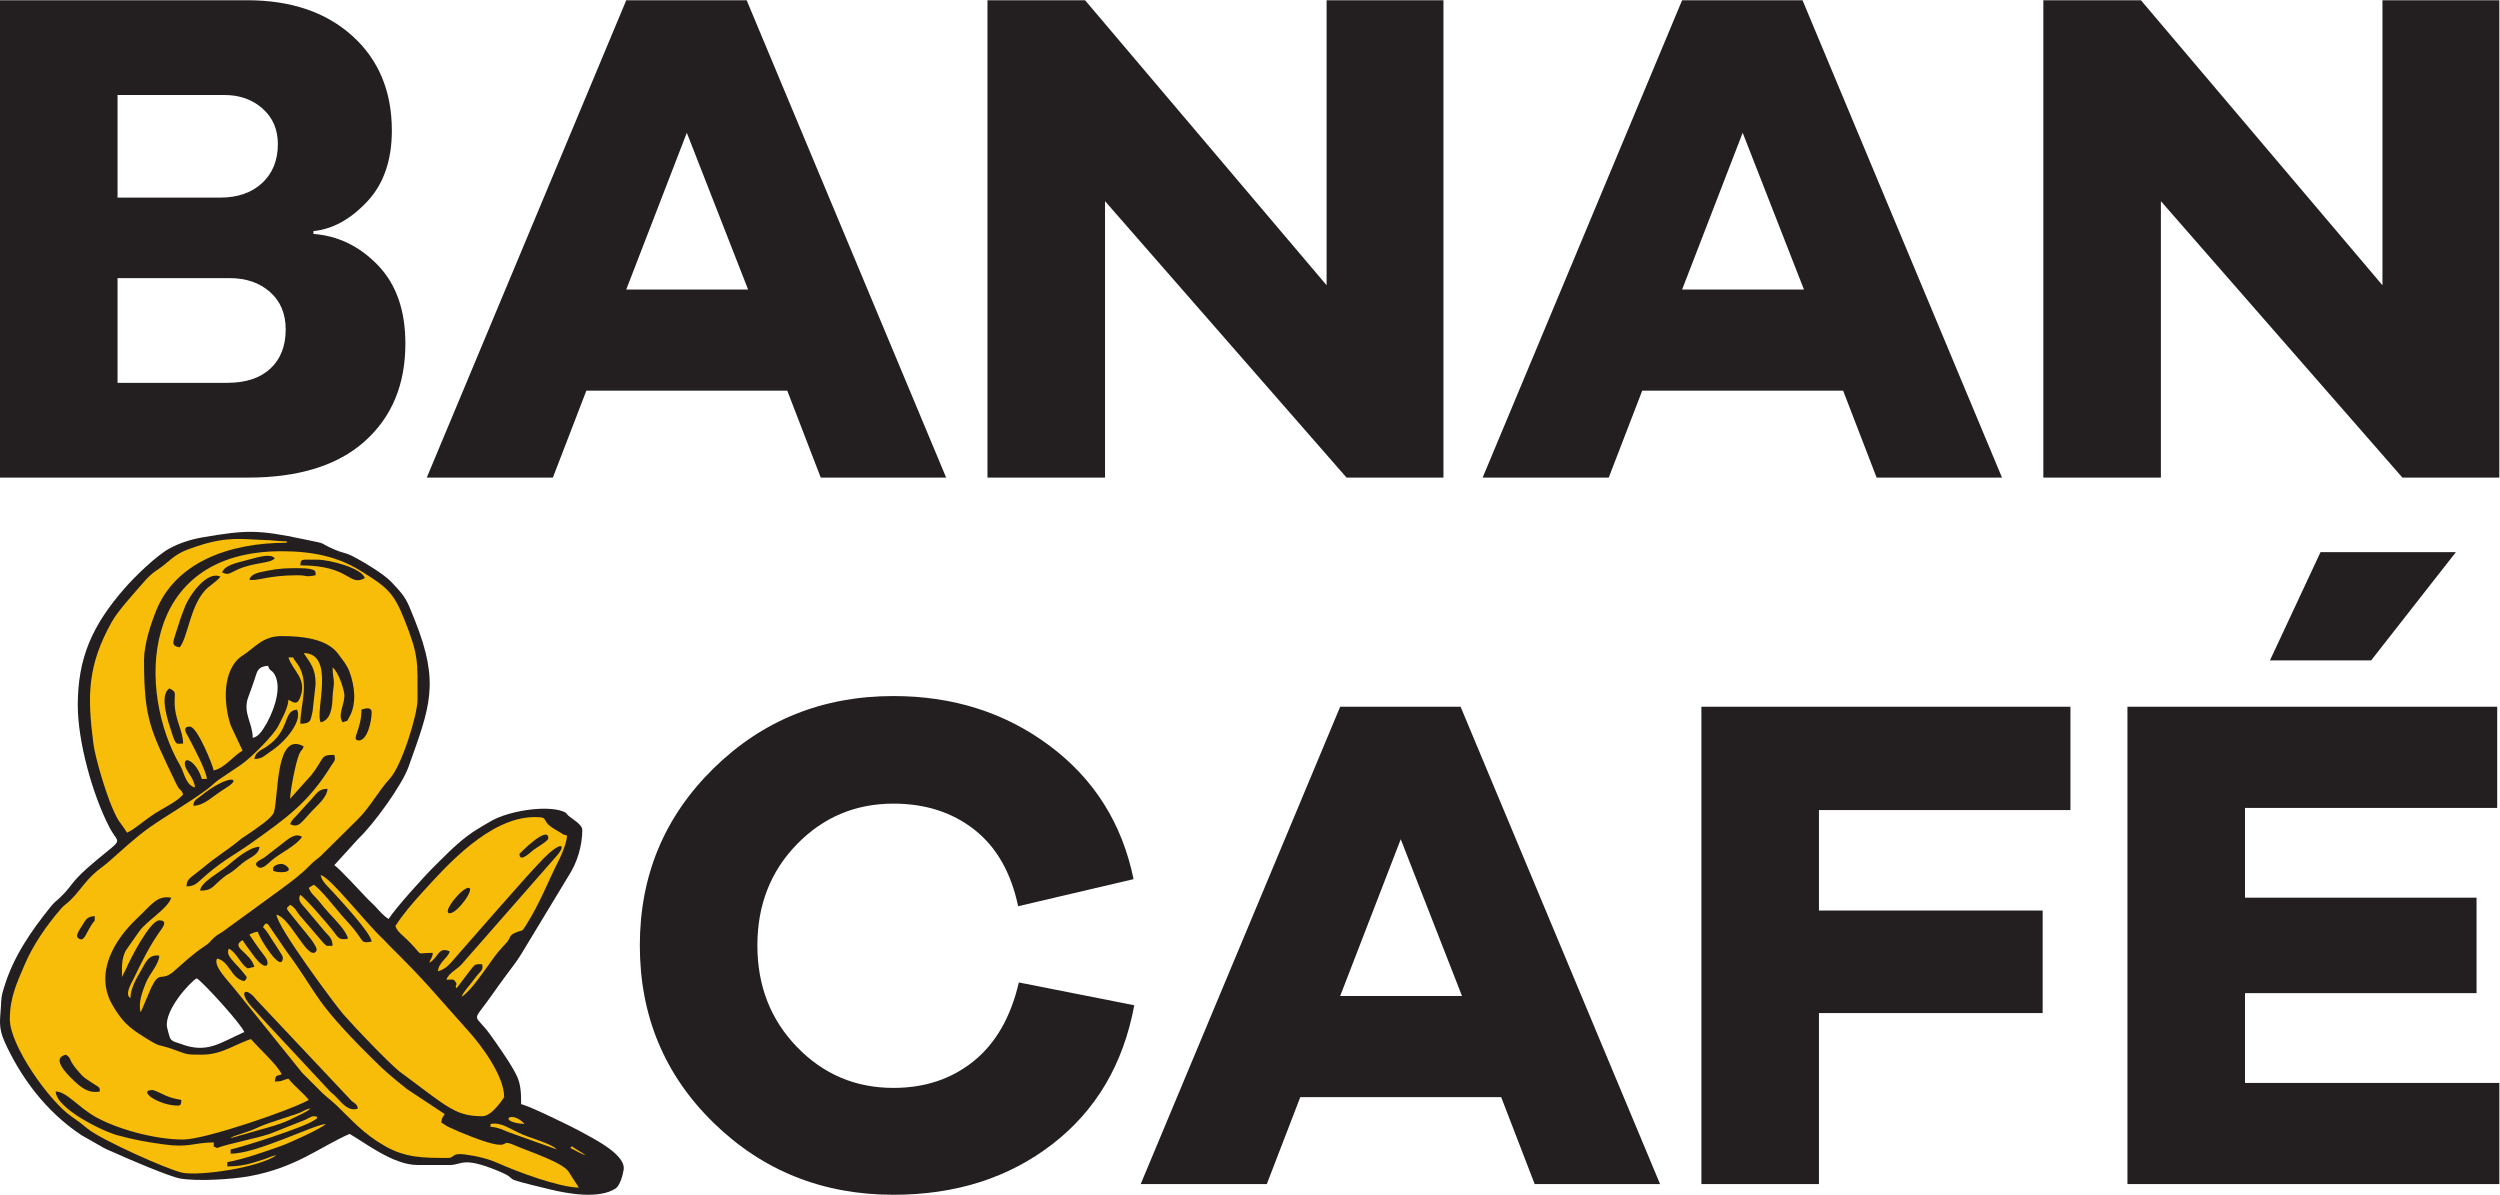 <?xml version="1.0" encoding="UTF-8" standalone="no"?>
<!-- Created with Inkscape (http://www.inkscape.org/) -->

<svg
   version="1.1"
   id="svg2"
   width="176.52"
   height="84.36"
   viewBox="0 0 176.52 84.36"
   sodipodi:docname="banancafe.eps"
   xmlns:inkscape="http://www.inkscape.org/namespaces/inkscape"
   xmlns:sodipodi="http://sodipodi.sourceforge.net/DTD/sodipodi-0.dtd"
   xmlns="http://www.w3.org/2000/svg"
   xmlns:svg="http://www.w3.org/2000/svg">
  <defs
     id="defs6" />
  <sodipodi:namedview
     id="namedview4"
     pagecolor="#ffffff"
     bordercolor="#000000"
     borderopacity="0.25"
     inkscape:showpageshadow="2"
     inkscape:pageopacity="0.0"
     inkscape:pagecheckerboard="0"
     inkscape:deskcolor="#d1d1d1" />
  <g
     id="g8"
     inkscape:groupmode="layer"
     inkscape:label="ink_ext_XXXXXX"
     transform="matrix(1.333,0,0,-1.333,0,84.36)">
    <g
       id="g10"
       transform="scale(0.1)">
      <path
         d="m 166.047,510.453 v -1.508 c 13.086,-1.007 24.469,-6.543 34.156,-16.605 9.688,-10.063 14.527,-23.899 14.527,-41.512 0,-21.637 -7.167,-38.867 -21.511,-51.703 -14.34,-12.828 -34.969,-19.246 -61.891,-19.246 H 0 v 252.848 h 130.953 c 23.145,0 41.699,-6.289 55.664,-18.872 13.961,-12.578 20.946,-29.308 20.946,-50.191 0,-15.848 -4.407,-28.43 -13.211,-37.734 -8.805,-9.313 -18.239,-14.469 -28.305,-15.477 z M 62.27,582.535 v -54.344 h 54.34 c 9.313,0 16.735,2.579 22.27,7.739 5.531,5.156 8.301,12.011 8.301,20.566 0,7.801 -2.703,14.09 -8.114,18.867 -5.41,4.782 -12.136,7.172 -20.191,7.172 z m 0,-152.465 h 58.117 c 9.808,0 17.422,2.52 22.832,7.551 5.41,5.031 8.113,11.949 8.113,20.754 0,8.305 -2.769,14.906 -8.305,19.813 -5.535,4.906 -12.703,7.359 -21.511,7.359 H 62.27 Z M 501.168,379.879 h -66.422 l -17.734,46.043 H 310.59 L 292.852,379.879 H 226.055 L 331.723,632.727 H 395.5 Z m -104.914,99.629 -32.453,83.027 -32.078,-83.027 z M 764.582,632.727 V 379.879 H 713.258 L 585.324,526.305 V 379.879 h -62.269 v 252.848 h 51.703 L 702.691,481.773 V 632.727 Z M 1060.45,379.879 h -66.419 l -17.738,46.043 H 869.871 L 852.137,379.879 H 785.34 l 105.664,252.848 h 63.777 z m -104.911,99.629 -32.457,83.027 -32.078,-83.027 z M 1323.87,632.727 V 379.879 h -51.33 L 1144.61,526.305 V 379.879 h -62.27 v 252.848 h 51.7 l 127.93,-150.954 v 150.954 h 61.9"
         style="fill:#231f20;fill-opacity:1;fill-rule:nonzero;stroke:none"
         id="path12" />
      <path
         d="m 539.68,112.461 61.136,-12.078 C 595.031,69.188 580.563,44.656 557.418,26.793 534.273,8.934 506.219,0 473.262,0 c -37.489,0 -69.25,12.703 -95.289,38.113 -26.039,25.414 -39.059,56.734 -39.059,93.973 0,36.98 13.02,68.242 39.059,93.777 26.039,25.535 57.8,38.305 95.289,38.305 31.699,0 59.312,-8.805 82.836,-26.418 23.523,-17.609 38.304,-41.133 44.343,-70.57 l -61.136,-14.34 c -3.774,17.863 -11.512,31.387 -23.207,40.57 -11.703,9.18 -25.981,13.774 -42.836,13.774 -20.129,0 -37.172,-7.172 -51.137,-21.512 -13.961,-14.34 -20.945,-32.203 -20.945,-53.586 0,-21.387 6.984,-39.313 20.945,-53.781 13.965,-14.465 31.008,-21.699 51.137,-21.699 16.605,0 30.758,4.719 42.457,14.152 11.699,9.434 19.683,23.336 23.961,41.703 z M 879.328,5.66 H 812.906 L 795.172,51.699 H 688.75 L 671.012,5.66 H 604.215 L 709.883,258.508 H 773.66 Z M 774.414,105.289 741.961,188.313 709.883,105.289 Z m 189.07,98.496 V 150.574 H 1081.98 V 96.231 H 963.484 V 5.66 H 901.215 V 258.508 H 1096.7 v -54.723 z m 292.476,79.25 h -53.59 l 26.79,57.363 h 71.71 z M 1323.89,59.246 V 5.66 h -197 V 258.508 h 195.86 v -53.59 h -133.59 v -47.551 h 122.65 V 106.801 H 1189.16 V 59.246 h 134.73"
         style="fill:#231f20;fill-opacity:1;fill-rule:nonzero;stroke:none"
         id="path14" />
      <path
         d="m 41.195,259.227 c 0,-19.039 7.688,-47.094 16.812,-64.657 4.91,-9.453 8,-4.953 -6.691,-17.183 -14.926,-12.426 -11.555,-12.199 -19.375,-19.824 -2.219,-2.165 -2.922,-2.282 -4.984,-4.84 C 16.406,139.613 7.16,126.191 2.316,110.309 1.5,107.625 0.914,106.297 0.645,102.652 0.516,100.988 0.473,99.559 0.441,99.019 0.109,92.836 -1.027,88.688 2.484,80.926 10.902,62.324 24.301,44.031 43.109,31.594 l 11.75,-6.699 c 2.371,-1.285 3.863,-1.715 6.418,-2.898 C 67.699,19.027 89.965,9.539 95.555,8.586 104.707,7.016 123.066,8.176 132.023,9.812 c 24.852,4.547 37.082,15.359 53.141,22.43 7.602,-4.234 22.957,-16.477 35.992,-16.477 h 17.098 c 6.418,0 6.691,4.531 24.621,-2.727 15.691,-6.352 -2.992,-2.691 28.996,-10.316 8.817,-2.105 25.402,-5.172 34.203,0.605 2.211,1.449 3.805,6.793 4.274,9.973 1.164,7.851 -15.035,15.984 -22.973,20.309 -4.687,2.551 -27.105,13.547 -31.328,14.367 0,5.715 -0.168,10.32 -2.152,14.691 -2.598,5.738 -9.856,16.023 -13.754,21.508 -9.211,12.957 -10.746,5.812 0.086,21.168 2.847,4.031 5.144,7.238 8.097,11.238 2.926,3.953 5.184,6.731 7.715,10.805 l 25.016,41.351 c 4.703,7.117 7.383,16.176 7.383,24.567 0,2.886 -5.629,5.937 -7.282,7.422 -1.562,1.406 -0.742,1.582 -3.324,2.476 -9.059,3.149 -27.887,0.188 -37.461,-5.086 -2.754,-1.519 -4.465,-2.676 -6.828,-4.054 -8.91,-5.2 -16.094,-12.805 -23.109,-19.715 -5.848,-5.758 -20.864,-22.399 -24.575,-28.235 -2.683,1.496 -5.14,4.551 -7.191,6.746 -1.402,1.496 -2.301,2.161 -3.742,3.629 -3.055,3.117 -15.512,16.782 -17.86,18.09 l 12.797,14.067 c 8.121,7.64 23.125,28.468 26.481,37.882 11.379,31.911 16.808,44.27 3.351,77.93 -4.453,11.141 -4.57,11.891 -12.535,20.277 -3.847,4.059 -15,10.797 -20.551,13.606 -3.285,1.66 -5.621,1.805 -8.796,3.164 -11.102,4.746 -1.887,2.574 -17.313,5.812 -23.871,5.008 -30.066,4.899 -53.398,0.875 -6.434,-1.109 -12.348,-3.164 -17.293,-5.828 C 82.859,338.613 71.238,327.266 65.871,321.09 48.883,301.535 41.195,284.48 41.195,259.227 Z M 104.18,114.648 c 3.343,-1.863 24.215,-24.96 25.195,-28.464 -12.695,-5.594 -19.59,-11.637 -33.617,-6.266 -2.344,0.898 -4.305,0.961 -5.559,2.863 -0.375,0.566 -1.582,5.066 -1.738,6.059 -1.414,8.977 12.203,23.848 15.719,25.808 z M 133.875,242 c 0,7.816 -5.395,13.297 -2.414,21.477 1.344,3.691 2.309,6.179 3.492,9.836 1.227,3.789 1.485,6.507 7.02,6.89 1.027,-3.195 1.863,-1.844 3.468,-4.601 4.504,-7.747 -1.382,-21.836 -5.851,-28.622 -1.344,-2.035 -3.004,-4.378 -5.715,-4.98"
         style="fill:#231f20;fill-opacity:1;fill-rule:evenodd;stroke:none"
         id="path16" />
      <path
         d="m 114.078,28.5 c 0.09,0.074 0.27,-0.117 0.27,-0.223 l -0.27,0.223"
         style="fill:#231f20;fill-opacity:1;fill-rule:evenodd;stroke:none"
         id="path18" />
      <path
         d="m 157.27,26.254 c 0.089,0.07 0.265,-0.121 0.265,-0.227 l -0.265,0.227"
         style="fill:#231f20;fill-opacity:1;fill-rule:evenodd;stroke:none"
         id="path20" />
      <path
         d="m 155.473,25.504 0.265,-0.227 c -0.015,0.016 -0.355,0.152 -0.265,0.227"
         style="fill:#231f20;fill-opacity:1;fill-rule:evenodd;stroke:none"
         id="path22" />
      <path
         d="m 147.371,21.758 0.27,-0.223 c -0.02,0.016 -0.36,0.148 -0.27,0.223"
         style="fill:#231f20;fill-opacity:1;fill-rule:evenodd;stroke:none"
         id="path24" />
      <path
         d="m 76.289,283.199 c 0,-31.847 3.523,-36.933 16.688,-64.758 2.656,-5.613 2.906,-2.98 4.008,-6.406 -3.016,-3.746 -10.164,-6.957 -14.918,-10.055 -6.172,-4.019 -10.73,-8.386 -14.777,-10.171 -4.16,6.543 -4.301,4.968 -7.977,13.582 -3.324,7.785 -8.836,25.781 -9.863,33.742 -3.285,25.453 -3.094,41.285 9.742,64.293 3.34,5.992 11.547,14.836 16.191,20.23 6.269,7.282 6.621,5.797 12.828,11.043 5.84,4.934 7.836,6.071 16.328,8.879 16.512,5.469 24.477,3.512 34.727,3.289 5.55,-0.117 7.691,-0.742 12.605,-0.742 v -0.746 c -31.281,0 -59.07,-10.813 -69.187,-36.043 -2.652,-6.621 -6.394,-17.703 -6.394,-26.137"
         style="fill:#f8bd09;fill-opacity:1;fill-rule:evenodd;stroke:none"
         id="path26" />
      <path
         d="m 164.469,45.73 c -1.528,-1.734 -6.52,-3.766 -9.16,-5.109 -3.676,-1.867 -6.024,-2.695 -10.368,-4.106 L 122.18,29.996 c 0.925,0.672 -0.09,0.285 2.175,1.184 l 8.333,2.805 c 3.679,1.543 6.777,2.969 10.3,4.156 3.871,1.309 6.946,2.312 10.946,3.629 1.914,0.629 3.511,1.07 5.074,1.762 2.043,0.906 2.656,1.652 5.461,2.199"
         style="fill:#f8bd09;fill-opacity:1;fill-rule:evenodd;stroke:none"
         id="path28" />
      <path
         d="m 244.551,104.91 c 0.82,2.567 4.156,5.863 6.012,8.477 4.011,5.664 5.691,5.199 4.785,8.754 -3.629,-0.067 -3.25,0.152 -5.114,-1.739 l -8.382,-10.996 c -1.407,1.883 0.98,1.196 -0.614,3.449 -1.211,1.715 -1.597,1.043 -4.785,1.043 1.176,3.665 5.692,5.391 8.11,8.231 l 49.359,56.301 c 6.805,7.324 3.57,9.375 -5.981,-0.274 -9.148,-9.25 -34.984,-39.273 -46.336,-52.066 -2.562,-2.887 -5.246,-6.715 -9.652,-7.695 0.488,4.871 5.117,6.796 6.301,10.488 -6.172,2.887 -6.008,-3.324 -10.801,-5.996 0.777,2.777 1.485,2.097 1.801,5.246 -11.152,0 -2.848,-2.766 -15.973,9.176 -1.781,1.625 -3.093,2.777 -3.82,5.058 3.918,6.168 8.918,11.93 14.008,17.551 13.219,14.602 36.008,40.133 59.773,40.133 9.11,0 1.406,-1.676 12.52,-7.559 2.519,-1.336 1.515,-1.504 4.578,-2.183 -0.098,-3.641 -2.711,-9.977 -4.238,-12.954 -6.137,-11.968 -9.786,-22.421 -17.61,-34.781 -2.461,-3.886 -1.508,-2.008 -5.414,-3.73 -3.484,-1.539 -2.34,-2.055 -4.262,-4.696 -1.062,-1.464 -3.527,-3.328 -8.117,-9.718 -3.254,-4.528 -11.652,-17.012 -16.148,-19.52"
         style="fill:#f8bd09;fill-opacity:1;fill-rule:evenodd;stroke:none"
         id="path30" />
      <path
         d="m 169.867,169.332 c 5.145,-1.141 23.391,-24.863 33.063,-33.902 1.597,-1.496 1.734,-1.883 3.195,-3.332 20.266,-20.028 23.742,-25.11 42.277,-45.703 6.328,-7.035 18.645,-23.277 18.645,-34.672 0,0 -6.211,-10.031 -11.399,-10.105 -11.656,-0.168 -17.312,3.922 -27.093,11.023 l -17.078,12.746 c -6.039,4.973 -23.082,22.727 -29.532,30.102 -4.382,5.012 -35.304,46.594 -35.472,52.871 7.449,-1.656 17.007,-25.531 21.117,-19.187 1.269,1.969 -6.297,10.418 -7.801,12.297 -1.723,2.148 -2.859,3.633 -4.695,5.84 -4.61,5.543 -3.199,4.086 -1.422,6.293 2.617,-1.461 3.183,-3.172 5.023,-5.551 l 12.766,-14.848 c 2.309,-1.898 0.465,-1.246 4.703,-1.324 -0.101,3.828 -1.703,4.949 -3.848,7.281 l -10.371,12.344 c -1.925,2.367 -4.625,4.309 -2.875,7.344 2.414,-1.348 14.578,-15.473 17.446,-19.188 2.699,-3.5 2.906,-4.89 7.75,-4.035 -0.375,3.719 -7.102,10.402 -9.899,13.484 -2.058,2.266 -3.531,4.102 -5.57,6.602 -1.961,2.406 -4.27,3.894 -5.231,6.883 l 2.594,1.605 c 3.336,-1.906 11.801,-12.699 14.887,-16.273 2.652,-3.071 4.672,-5 7.187,-8.246 4.426,-5.703 3.145,-6.617 8.625,-5.555 -0.457,4.57 -16.086,21.363 -20.179,25.898 -3.078,3.411 -6.297,5.961 -6.813,9.309"
         style="fill:#f8bd09;fill-opacity:1;fill-rule:evenodd;stroke:none"
         id="path32" />
      <path
         d="m 235.555,42.73 c -1.117,-1.75 -1.547,-1.949 -1.801,-4.492 1.984,-1.105 1.793,-1.348 4.195,-2.5 5.496,-2.629 19.586,-8.402 25.133,-9.098 7.023,-0.879 1.863,2.934 10.563,-0.867 6.367,-2.777 24.543,-8.629 27.64,-13.715 1.828,-2.992 3.543,-5.43 5.352,-8.281 -10.735,0.199 -32.942,8.516 -42.891,12.988 -5.172,2.324 -11.707,3.895 -17.933,4.637 -6.797,0.812 -4.907,-1.891 -8.461,-1.891 -13.161,0 -22.606,0.008 -33.684,6.414 -11.934,6.898 -17.242,13.691 -25.484,21.484 -4.278,4.043 -5.297,4.059 -11.133,10.207 -2.504,2.641 -4.453,4.305 -6.965,6.938 l -35.75,44.398 c -3.84,4.797 -11.559,12.363 -9.359,16.184 6.707,-1.489 7.246,-10.598 14.398,-11.989 1.863,1.86 1.555,1.895 0.129,3.743 -4.934,6.39 -10.418,9.683 -8.227,13.492 4.289,-2.395 6.051,-8.145 9.899,-10.488 l 3.562,0.839 c -2.144,7.75 -13.047,10.36 -6.261,14.141 1.89,-2.973 3.453,-4.867 5.355,-7.527 7.191,-10.067 9.633,-5.504 6.621,-1.317 -0.91,1.27 -1.89,2.469 -2.816,3.735 -1.926,2.644 -3.91,5.504 -5.563,8.105 1.856,0.817 2.133,1.039 4.5,1.5 0.281,-2.82 12.965,-23.062 13.266,-13.699 0.031,0.996 -5.039,8.226 -6.067,9.953 -4.687,7.871 -5.027,5.141 -3.789,7.199 0.883,1.477 1.457,0.645 2.036,0.34 l 9.472,-13.851 c 16.774,-22.684 13.645,-24.286 38.301,-49.762 2.863,-2.957 5.242,-5.184 8.176,-8.18 5.562,-5.691 11.207,-10.277 17.547,-15.355 l 20.039,-13.285"
         style="fill:#f8bd09;fill-opacity:1;fill-rule:evenodd;stroke:none"
         id="path34" />
      <path
         d="m 277.844,37.488 c -15.149,1.051 -6.856,7.793 0,0"
         style="fill:#f8bd09;fill-opacity:1;fill-rule:evenodd;stroke:none"
         id="path36" />
      <path
         d="m 278.742,37.488 c 0.09,0.074 0.27,-0.117 0.27,-0.223 l -0.27,0.223"
         style="fill:#f8bd09;fill-opacity:1;fill-rule:evenodd;stroke:none"
         id="path38" />
      <path
         d="m 259.848,37.488 c 5.781,1.125 9.781,-2.562 17.382,-5.754 4.868,-2.039 15.161,-4.832 17.711,-7.727 l -25.793,9.238 c -3.23,1.266 -5.21,2.461 -9.3,2.746 v 1.496"
         style="fill:#f8bd09;fill-opacity:1;fill-rule:evenodd;stroke:none"
         id="path40" />
      <path
         d="m 280.543,36.738 0.27,-0.223 c -0.02,0.016 -0.36,0.152 -0.27,0.223"
         style="fill:#f8bd09;fill-opacity:1;fill-rule:evenodd;stroke:none"
         id="path42" />
      <path
         d="m 297.641,27.75 c 0.089,0.074 0.265,-0.117 0.265,-0.223 l -0.265,0.223"
         style="fill:#f8bd09;fill-opacity:1;fill-rule:evenodd;stroke:none"
         id="path44" />
      <path
         d="m 300.34,26.254 c -2.598,2.16 2.598,-2.164 0,0"
         style="fill:#f8bd09;fill-opacity:1;fill-rule:evenodd;stroke:none"
         id="path46" />
      <path
         d="m 302.137,24.754 c 0.25,0.457 1.062,1.422 1.39,0.406 l 6.711,-4.152 c -2.758,0.613 -5.363,2.543 -8.101,3.746"
         style="fill:#f8bd09;fill-opacity:1;fill-rule:evenodd;stroke:none"
         id="path48" />
      <path
         d="M 146.473,21.008 C 137.309,14.379 105.871,9.824 96.633,11.676 89.004,13.207 53.246,29.254 46.355,35.043 43.008,37.855 41.531,38.91 37.863,41.457 25.891,49.762 5.203,79.188 5.203,92.926 c 0,11.441 3.648,19.121 7.762,28.746 4.625,10.836 11.371,20.531 19.207,29.703 1.738,2.035 3.188,2.762 5.16,4.695 3.559,3.477 6.109,7.27 9.379,10.918 1.777,1.981 2.914,3.02 5.047,4.785 l 4.172,3.27 c 0.137,0.105 0.336,0.254 0.473,0.359 l 0.898,0.75 c 6.988,6.078 14.195,12.977 21.945,18.434 9.312,6.559 19.418,12.098 30.551,20.266 2.234,1.632 3.633,3.214 5.863,4.855 l 11.938,8.039 c 5.246,3.5 17.328,15.742 19.664,20.34 1.793,3.531 5.39,9.75 5.508,14.141 2.824,-1.575 4.554,-2.907 6.089,0.878 4.153,10.223 -3.656,14 -6.089,21.594 4.578,-0.418 1.164,1.012 3.742,-2.129 8.226,-10.035 2.558,-22.371 2.558,-33.078 6.016,0.11 5.289,1.942 6.504,6.571 l 1.594,14.402 c 0,8.648 -2.84,11.039 -6.301,16.48 17.106,-0.316 5.762,-31.086 9,-36.707 5.653,1.258 6.137,8.742 6.301,13.485 0.125,3.519 0.719,5.261 0.684,7.836 -0.028,1.824 -0.688,4.269 -0.688,7.898 3.254,-3.117 5.477,-10.195 6.133,-13.687 0.945,-5.059 -3.942,-11.54 -0.734,-15.532 3.507,1.547 1.628,-0.269 3.289,2.508 4.277,7.156 3.039,16.922 0.222,24.387 -1.41,3.738 -3.5,6.027 -5.902,9.32 -5.953,8.164 -19.281,9.485 -30,9.485 -10.113,0 -14.203,-6.184 -20.324,-10.047 -11.907,-7.516 -10.133,-26.926 -6.692,-37.168 l 6.321,-13.465 c -5.024,-2.801 -9.231,-9.141 -15.297,-10.488 -0.207,2.066 -8.61,23.222 -12.598,23.222 -4.555,0 -1.699,-3.762 -0.672,-5.773 2.785,-5.446 9.192,-17.137 9.668,-21.946 h -2.699 c -2.332,8.34 -8.996,12.461 -8.996,8.243 0,-3.95 4.844,-7.184 5.398,-12.735 -4.847,1.074 -5.801,8.082 -7.793,11.489 -22.758,38.843 -22.27,113.613 53.684,113.613 16.391,0 29.832,-2.918 41.656,-10.266 13.613,-8.453 17.485,-11.144 23.242,-25.597 7.844,-19.661 7.086,-22.399 7.086,-42.793 0,-7.872 -8.304,-34.848 -14.64,-41.75 -6.176,-6.719 -10.504,-15.215 -17.114,-21.711 l -19.742,-19.52 c -1.984,-1.664 -3.597,-2.758 -5.328,-4.555 -4.711,-4.921 -10.652,-9.293 -16.277,-13.414 l -28.793,-20.976 c -2.34,-1.821 -3.664,-2.098 -5.887,-4.09 -2.758,-2.484 -1.625,-2.32 -5.191,-4.668 -6.246,-4.105 -10.746,-8.555 -16.344,-13.363 -5.473,-4.703 -6.961,-0.684 -9.941,-5.207 -0.652,-0.989 -1.101,-1.996 -1.726,-3.059 L 75.234,98.297 C 75.168,98.117 75.07,97.891 75.008,97.734 L 74.488,96.668 c -1.383,4.937 0.926,10.988 2.797,15.648 1.883,4.684 6.98,9.844 7.101,14.321 -5.965,1.047 -7.613,-4.449 -9.902,-8.239 -2.062,-3.41 -5.399,-9.23 -5.399,-14.238 -3.23,1.973 0.504,7.824 1.793,10.496 4.414,9.157 8.578,17.684 14.684,26.071 1.172,1.613 3.019,4.636 -1.176,4.636 -4.953,0 -15.809,-21.191 -17.648,-25.761 l -2.148,-4.204 c 0,5.821 -0.207,9.723 2.067,14.012 l 6.965,9.93 c 3.781,5.598 15.473,12.32 17.062,18.008 -7.555,1.465 -10.727,-4.078 -17.785,-10.66 -13.023,-12.153 -23.004,-29.891 -13.137,-46.547 4.844,-8.176 8.379,-11.489 16.27,-16.418 10.379,-6.488 6.226,-3.301 16.09,-6.832 7.117,-2.543 6.164,-2.695 14.758,-2.695 5.691,0 10.078,1.543 14.109,3.234 3.004,1.266 9.535,4.461 11.985,5.008 3.164,-3.93 14.832,-14.473 16.199,-18.73 -3.137,-0.695 -3.293,-0.691 -3.602,-3.742 4.727,0.086 3.438,0.766 7.2,1.496 3.21,-3.992 7.707,-7.394 10.796,-11.238 C 153.641,44.688 108.605,29.25 96.984,29.25 c -15.199,0 -34.934,5.633 -46.086,11.82 -9.457,5.246 -15.465,13.539 -21.402,13.649 0.242,-9.043 24.652,-20.98 32.496,-23.137 8.441,-2.32 14.711,-3.516 24.707,-4.902 13.41,-1.863 15.371,0.867 26.481,1.07 0.347,-3.481 -0.965,-1.309 1.797,-2.996 5.433,2.172 20.261,4.957 27.906,7.484 l 18.894,7.508 c 2.504,1.133 3.629,2.512 6.289,1.488 -0.777,-1.785 0.079,-0.602 -1.543,-1.711 -5.824,-4 -38.941,-14.469 -44.343,-15.516 v -2.25 c 13.925,0 43.769,15.274 50.386,15.73 -1.961,-2.227 -19.765,-10.297 -23.761,-11.676 -9.188,-3.176 -18.328,-6.59 -28.426,-8.551 v -2.246 c 8.336,0 12.902,1.672 19.676,3.844 2.425,0.781 3.566,1.594 6.418,2.148"
         style="fill:#f8bd09;fill-opacity:1;fill-rule:evenodd;stroke:none"
         id="path50" />
      <path
         d="m 153.672,345.379 0.266,-0.227 c -0.016,0.02 -0.36,0.153 -0.266,0.227"
         style="fill:#231f20;fill-opacity:1;fill-rule:evenodd;stroke:none"
         id="path52" />
      <path
         d="m 102.383,206.043 c 6.078,0.109 10.094,5.09 17.387,9.508 9.269,5.613 0.949,7.316 -13.586,-4.434 -2.395,-1.937 -3.493,-1.98 -3.801,-5.074"
         style="fill:#231f20;fill-opacity:1;fill-rule:evenodd;stroke:none"
         id="path54" />
      <path
         d="m 168.066,336.391 c -9.027,0 -8.64,0.582 -8.996,-3 26.782,0 25.594,-11.536 34.192,-6.743 -1.711,5.332 -18.614,9.743 -25.196,9.743"
         style="fill:#231f20;fill-opacity:1;fill-rule:evenodd;stroke:none"
         id="path56" />
      <path
         d="m 98.781,163.34 c 5.086,0.098 5.524,1.976 11.473,6.93 9.23,7.687 13.449,9.39 22.453,15.769 19.41,13.75 30.723,21.871 42.578,40.981 1.918,3.097 2.59,2.804 1.781,5.988 -7.781,0 -4.867,-1.445 -12.222,-10.797 l -11.172,-12.426 c 0.094,3.543 1.473,10.695 2.305,14.559 2.855,13.195 3.718,9.504 4.89,13.16 -14.988,8.355 -13.273,-25.957 -15.722,-34.734 -0.887,-3.196 -9.157,-8.543 -13.34,-11.485 -2.325,-1.64 -3.09,-1.855 -5.364,-3.773 -5.414,-4.574 -10.855,-7.559 -19.785,-14.996 -5.758,-4.789 -7.761,-4.969 -7.875,-9.176"
         style="fill:#231f20;fill-opacity:1;fill-rule:evenodd;stroke:none"
         id="path58" />
      <path
         d="m 189.66,45.73 c -0.793,2.477 -1.207,2.172 -3.363,3.938 l -50.609,53.758 c -5.446,7.164 -9.922,4.351 -2.208,-4.086 2.715,-2.973 4.708,-5.176 7.344,-8.117 l 34.207,-36.699 c 2.102,-1.797 2.285,-1.902 4.215,-3.984 2.445,-2.645 5.902,-6.613 10.414,-4.809"
         style="fill:#231f20;fill-opacity:1;fill-rule:evenodd;stroke:none"
         id="path60" />
      <path
         d="m 95.184,289.941 c 4.32,5.372 5.425,21.305 13.336,30.098 2.449,2.723 5.921,4.457 8.257,7.359 -7.324,3.426 -16.554,-10.195 -18.793,-15.816 -1.633,-4.102 -2.664,-6.977 -4.066,-11.598 -2.336,-7.707 -3.699,-8.937 1.266,-10.043"
         style="fill:#231f20;fill-opacity:1;fill-rule:evenodd;stroke:none"
         id="path62" />
      <path
         d="m 105.98,161.094 c 6.848,0 6.438,2.406 12.809,7.312 1.941,1.496 2.59,1.586 4.508,2.992 2.789,2.047 4.273,3.883 7.359,5.86 3.024,1.945 6.442,3.293 6.817,7.058 -5.703,-0.105 -13.414,-7.105 -17.301,-10.316 -4.547,-3.746 -13.738,-8.379 -14.192,-12.906"
         style="fill:#231f20;fill-opacity:1;fill-rule:evenodd;stroke:none"
         id="path64" />
      <path
         d="m 96.984,239.004 c 0,7.191 -4.606,12.539 -4.484,22.484 0.059,4.828 0.871,4.731 -2.715,6.731 -5.805,-3.539 -0.461,-18.297 1.258,-23.672 2.289,-7.137 2.519,-5.481 5.941,-5.543"
         style="fill:#231f20;fill-opacity:1;fill-rule:evenodd;stroke:none"
         id="path66" />
      <path
         d="m 134.773,230.762 c 4.59,0.32 5.344,1.929 8.614,4.07 8.472,5.539 17.004,16.731 13.883,22.148 -7.68,-0.531 -3.282,-11.496 -16.575,-19.91 -2.867,-1.812 -5.562,-2.734 -5.922,-6.308"
         style="fill:#231f20;fill-opacity:1;fill-rule:evenodd;stroke:none"
         id="path68" />
      <path
         d="m 52.891,54.719 c -0.234,2.352 0.668,1.484 -4.277,4.68 -2.332,1.508 -3.941,2.457 -5.641,4.293 -7.785,8.414 -4.473,8.305 -8.078,10.504 -7.691,-1.711 -0.09,-9.52 2.953,-12.523 4.988,-4.93 8.945,-8.137 15.043,-6.953"
         style="fill:#231f20;fill-opacity:1;fill-rule:evenodd;stroke:none"
         id="path70" />
      <path
         d="m 132.074,325.902 c 3.27,-1.308 9.399,2.246 25.196,2.246 6.218,0 3.804,-1.183 9.898,0 -0.156,1.555 1.539,3.747 -9,3.747 -6.977,0 -9.953,-0.082 -16.41,-1.321 -4.887,-0.937 -8.707,-1.636 -9.684,-4.672"
         style="fill:#231f20;fill-opacity:1;fill-rule:evenodd;stroke:none"
         id="path72" />
      <path
         d="m 153.672,196.305 c 4.879,-2.285 5.793,1.054 12.316,7.722 2.891,2.953 7.371,6.989 7.477,11.004 -5.164,-0.097 -5.246,-2.23 -10.922,-8.136 -1.688,-1.758 -2.926,-3.258 -4.633,-5.133 -1.613,-1.778 -3.562,-3.348 -4.238,-5.457"
         style="fill:#231f20;fill-opacity:1;fill-rule:evenodd;stroke:none"
         id="path74" />
      <path
         d="m 159.969,189.563 c -3.492,2.425 -7.582,-1.454 -8.891,-2.34 l -11.187,-8.668 c -1.797,-1.2 -6.055,-2.614 -3.426,-4.801 2.336,-1.941 5.484,1.73 7.637,3.547 4.496,3.789 12.984,7.719 15.867,12.262"
         style="fill:#231f20;fill-opacity:1;fill-rule:evenodd;stroke:none"
         id="path76" />
      <path
         d="m 117.68,329.645 c 3.574,-1.672 3.758,-0.375 8.078,1.511 9.375,4.098 17.222,3.039 19.812,5.981 -2.25,2.562 -7.648,0.961 -14.976,-1.012 -5.621,-1.512 -11.711,-2.727 -12.914,-6.48"
         style="fill:#231f20;fill-opacity:1;fill-rule:evenodd;stroke:none"
         id="path78" />
      <path
         d="m 191.461,256.98 c 0,-10.824 -5.582,-15.871 -1.707,-16.308 4.766,-0.535 7.105,10.156 7.105,14.812 0,3.055 -3.089,2.243 -5.398,1.496"
         style="fill:#231f20;fill-opacity:1;fill-rule:evenodd;stroke:none"
         id="path80" />
      <path
         d="m 94.285,47.227 c 1.84,0 1.652,1.547 1.797,2.996 -3.609,0.699 -5.18,1.004 -8.129,2.223 -1.422,0.59 -6.043,3.023 -7.168,3.023 -8.234,0 3.043,-8.242 13.5,-8.242"
         style="fill:#231f20;fill-opacity:1;fill-rule:evenodd;stroke:none"
         id="path82" />
      <path
         d="m 238.254,149.109 c 4.062,0 13.715,13.485 9.894,13.485 -3.683,0 -14.437,-13.485 -9.894,-13.485"
         style="fill:#231f20;fill-opacity:1;fill-rule:evenodd;stroke:none"
         id="path84" />
      <path
         d="m 275.145,180.57 c 0,-4.992 5.992,0.953 7.41,2.071 1.496,1.179 7.886,4.777 7.886,6.172 0,7.343 -15.296,-8.141 -15.296,-8.243"
         style="fill:#231f20;fill-opacity:1;fill-rule:evenodd;stroke:none"
         id="path86" />
      <path
         d="m 50.191,147.609 c -4.207,-0.293 -4.769,-1.91 -6.324,-4.472 -0.871,-1.43 -4.211,-5.711 -2.648,-7.016 3.394,-2.824 3.894,1.863 7.598,7.391 1.629,2.437 1.273,0.215 1.375,4.097"
         style="fill:#231f20;fill-opacity:1;fill-rule:evenodd;stroke:none"
         id="path88" />
      <path
         d="m 144.672,173.078 v -1.496 c 2.918,-1.367 11.785,-1.035 6.859,2.711 -3.066,2.336 -6.859,-0.258 -6.859,-1.215"
         style="fill:#231f20;fill-opacity:1;fill-rule:evenodd;stroke:none"
         id="path90" />
    </g>
  </g>
</svg>
